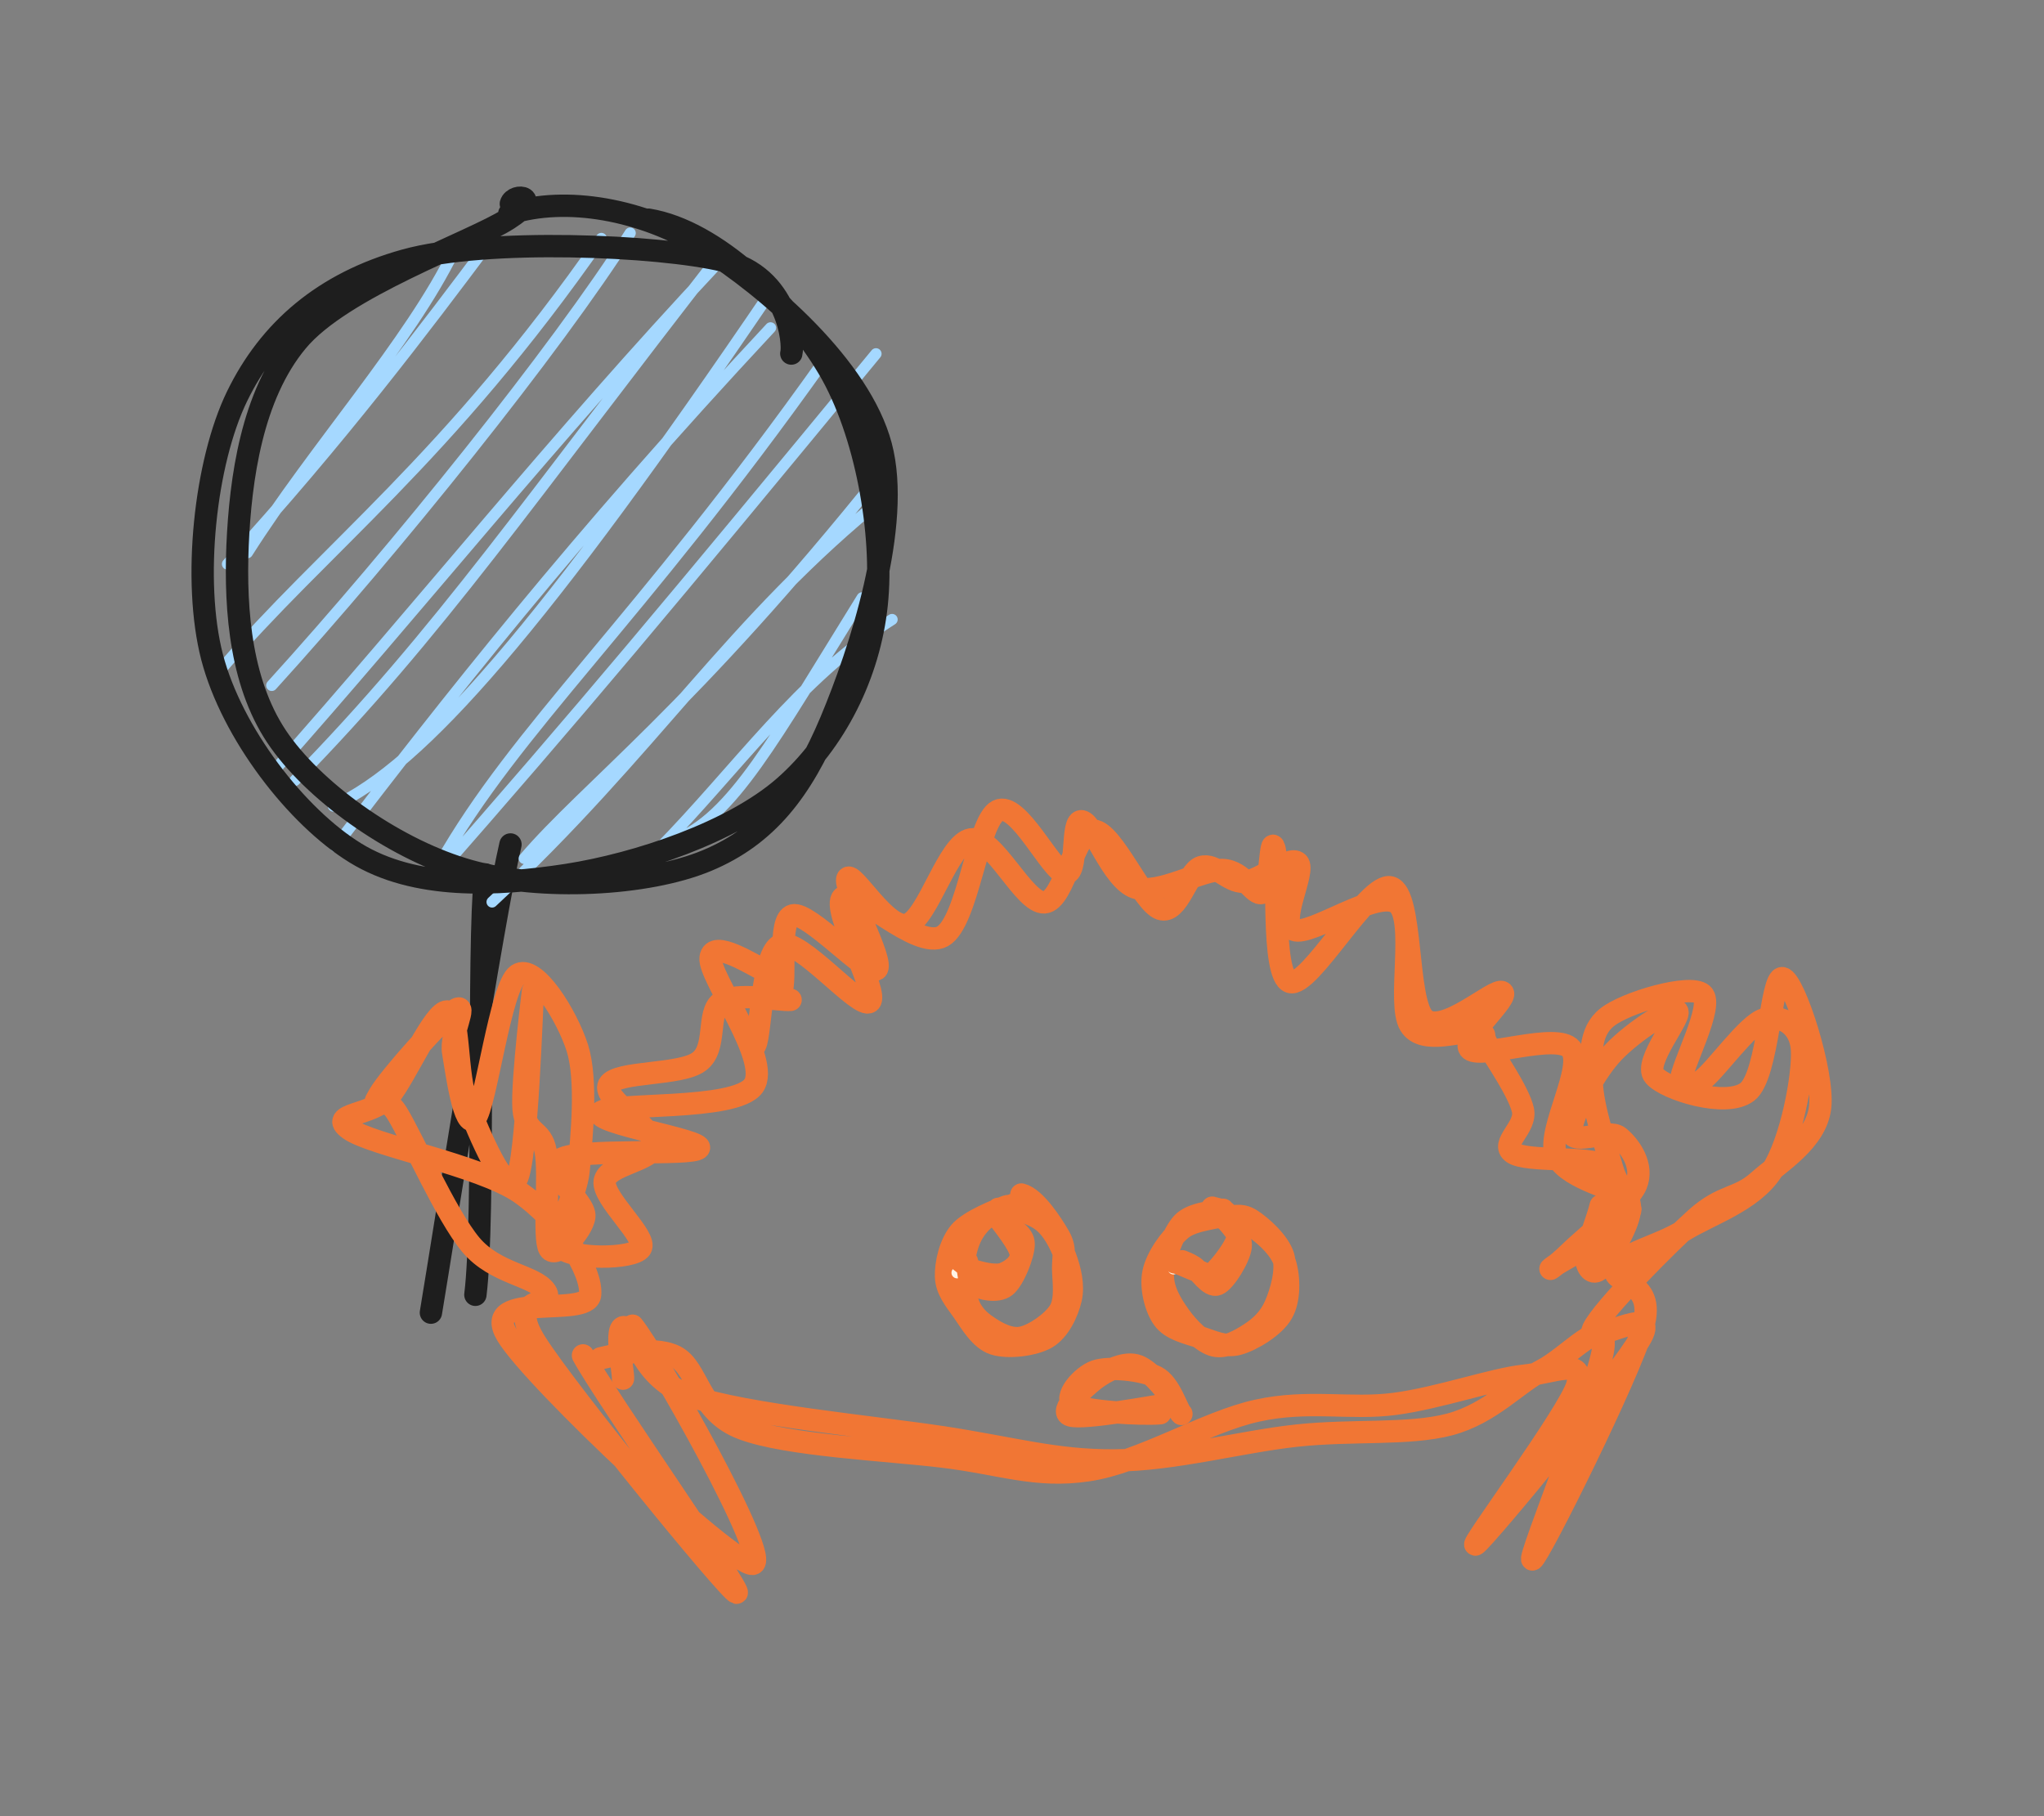 <svg version="1.1" xmlns="http://www.w3.org/2000/svg" viewBox="0 0 91.467 81.274" width="91.467" height="81.274" filter="invert(93%) hue-rotate(180deg)"><rect x="0" y="0" width="91.467" height="81.274" fill="#808080" stroke="none"/><!-- svg-source:excalidraw --><defs><style class="style-fonts">
      </style></defs><g stroke-linecap="round"><g transform="translate(19.683 58.267) rotate(0 1.747 -10.054)"><path d="M-0.4 0.47 C0.19 -3.07, 2.4 -17.23, 3.16 -20.48 M1.59 -0.33 C2.02 -3.77, 1.67 -15.72, 2.03 -19.14" stroke="#1e1e1e" stroke-width="1" fill="none"></path></g></g><mask></mask><g stroke-linecap="round"><g transform="translate(34.347 45.079) rotate(0 18.668 0.247)"><path d="M0.59 -0.61 C0.89 -1.26, 0.42 -3.94, 1.13 -4.12 C1.85 -4.3, 4.46 -1.42, 4.87 -1.7 C5.28 -1.98, 3.35 -5.44, 3.58 -5.78 C3.81 -6.12, 5.34 -3.42, 6.26 -3.71 C7.18 -4, 8.08 -7.36, 9.1 -7.52 C10.12 -7.69, 11.47 -4.64, 12.39 -4.7 C13.3 -4.77, 13.73 -7.96, 14.6 -7.91 C15.46 -7.86, 16.78 -4.68, 17.58 -4.41 C18.38 -4.14, 18.78 -6.08, 19.4 -6.28 C20.03 -6.48, 20.61 -5.59, 21.33 -5.62 C22.05 -5.65, 23.36 -6.82, 23.73 -6.47 C24.1 -6.11, 22.81 -3.77, 23.56 -3.47 C24.3 -3.17, 27.33 -5.36, 28.19 -4.65 C29.06 -3.94, 28.16 -0.18, 28.75 0.78 C29.33 1.74, 31.15 0.95, 31.73 1.11 C32.31 1.26, 31.88 1.11, 32.23 1.69 C32.57 2.27, 33.61 3.77, 33.8 4.58 C33.99 5.38, 32.75 6.09, 33.36 6.51 C33.98 6.93, 36.78 6.65, 37.52 7.09 M-0.55 1.68 C-0.3 1.22, -0.26 -2.48, 0.59 -2.8 C1.44 -3.12, 4.11 0.11, 4.57 -0.25 C5.03 -0.6, 2.82 -4.43, 3.37 -4.92 C3.91 -5.4, 6.67 -2.54, 7.83 -3.18 C8.98 -3.83, 9.38 -8.33, 10.3 -8.8 C11.21 -9.27, 12.69 -6.08, 13.31 -6 C13.94 -5.92, 13.54 -8.44, 14.07 -8.33 C14.59 -8.22, 15.41 -5.73, 16.46 -5.36 C17.51 -5, 19.42 -6.19, 20.37 -6.15 C21.32 -6.11, 21.75 -4.97, 22.14 -5.13 C22.52 -5.3, 22.48 -7.79, 22.68 -7.12 C22.89 -6.45, 22.51 -1.43, 23.38 -1.14 C24.25 -0.85, 26.89 -5.65, 27.89 -5.37 C28.89 -5.09, 28.55 -0.27, 29.39 0.51 C30.22 1.29, 32.54 -0.9, 32.88 -0.68 C33.23 -0.45, 30.94 1.46, 31.45 1.88 C31.96 2.31, 35.33 1.09, 35.96 1.86 C36.6 2.64, 34.91 5.45, 35.26 6.53 C35.62 7.62, 37.82 8.04, 38.09 8.37" stroke="#f17634" stroke-width="1" fill="none"></path></g></g><mask></mask><g stroke-linecap="round"><g transform="translate(34.608 45.159) rotate(0 -8.933 12.044)"><path d="M0.77 -0.42 C0.28 -0.37, -1.65 -0.78, -2.33 -0.32 C-3.01 0.15, -2.49 1.74, -3.33 2.35 C-4.16 2.97, -7.02 2.76, -7.36 3.38 C-7.69 4, -5.29 5.35, -5.32 6.07 C-5.35 6.79, -7.44 6.93, -7.55 7.7 C-7.65 8.47, -5.61 10.21, -5.94 10.7 C-6.27 11.19, -9.08 11.22, -9.54 10.63 C-10 10.04, -8.84 8.64, -8.71 7.16 C-8.58 5.68, -8.32 3.19, -8.77 1.74 C-9.23 0.29, -10.68 -2.06, -11.45 -1.54 C-12.21 -1.01, -12.87 4.31, -13.35 4.89 C-13.83 5.46, -14.19 2.74, -14.33 1.93 C-14.47 1.12, -13.65 -0.31, -14.2 0.01 C-14.75 0.32, -17.2 3.06, -17.64 3.83 C-18.08 4.61, -17.52 3.55, -16.83 4.67 C-16.15 5.78, -14.65 9.21, -13.54 10.54 C-12.43 11.86, -10.68 11.9, -10.19 12.63 C-9.71 13.36, -12.05 12.69, -10.63 14.93 C-9.21 17.18, -2 26.02, -1.65 26.11 C-1.3 26.21, -7.54 17.3, -8.52 15.49 M-0.29 -1.68 C-0.91 -1.96, -2.71 -3.16, -2.81 -2.3 C-2.91 -1.45, -0.07 2.28, -0.89 3.43 C-1.71 4.58, -7.32 4.15, -7.73 4.62 C-8.14 5.08, -3.05 5.87, -3.34 6.22 C-3.64 6.57, -8.66 6.2, -9.51 6.71 C-10.36 7.22, -8.38 8.61, -8.46 9.28 C-8.54 9.94, -9.73 11.2, -10.02 10.72 C-10.31 10.23, -9.99 7.41, -10.19 6.36 C-10.38 5.32, -11.08 5.64, -11.18 4.45 C-11.27 3.26, -10.7 -1.31, -10.76 -0.78 C-10.81 -0.26, -11.01 6.78, -11.5 7.62 C-12 8.45, -13.19 5.49, -13.7 4.24 C-14.22 2.99, -14.01 0.16, -14.59 0.1 C-15.17 0.04, -16.46 3.02, -17.19 3.9 C-17.92 4.78, -19.96 4.65, -18.98 5.36 C-18.01 6.08, -13.15 6.97, -11.35 8.2 C-9.55 9.44, -8.1 11.7, -8.2 12.77 C-8.29 13.83, -13.13 12.57, -11.92 14.58 C-10.71 16.59, -1.87 24.89, -0.93 24.82 C0 24.75, -5.28 15.41, -6.3 14.16" stroke="#f17634" stroke-width="1" fill="none"></path></g></g><mask></mask><g stroke-linecap="round"><g transform="translate(26.989 61.429) rotate(0 26.372 -4.537)"><path d="M0.89 0.26 C0.92 -0.01, 0.46 -2.17, 0.97 -2.04 C1.48 -1.9, 1.59 0.23, 3.96 1.05 C6.33 1.87, 12.03 2.41, 15.18 2.88 C18.33 3.36, 20.24 3.94, 22.88 3.92 C25.52 3.91, 28.53 3.08, 31.03 2.81 C33.53 2.54, 36.05 2.79, 37.88 2.31 C39.72 1.82, 40.88 0.47, 42.03 -0.12 C43.18 -0.71, 44.85 -2.65, 44.77 -1.23 C44.7 0.18, 41.3 8.49, 41.59 8.35 C41.88 8.21, 45.92 0.09, 46.54 -2.08 C47.16 -4.25, 45.01 -3.95, 45.32 -4.67 C45.62 -5.38, 47.2 -5.64, 48.36 -6.37 C49.52 -7.09, 51.4 -7.67, 52.29 -9.02 C53.17 -10.36, 53.71 -13.3, 53.65 -14.43 C53.6 -15.56, 52.71 -16.05, 51.96 -15.82 C51.21 -15.6, 49.8 -13.55, 49.17 -13.09 C48.55 -12.63, 48.22 -12.4, 48.23 -13.05 C48.23 -13.69, 49.74 -16.46, 49.19 -16.94 C48.64 -17.42, 45.75 -16.57, 44.93 -15.91 C44.1 -15.26, 44.19 -14.12, 44.24 -12.99 C44.28 -11.85, 44.89 -10.06, 45.17 -9.1 C45.46 -8.14, 46.03 -7.96, 45.94 -7.22 C45.85 -6.48, 44.94 -5, 44.61 -4.66 C44.29 -4.32, 43.98 -4.71, 43.99 -5.19 C43.99 -5.66, 44.52 -6.93, 44.64 -7.48 M-0.11 -0.65 C0.23 -0.72, 2.17 -1.26, 3.22 -0.74 C4.28 -0.21, 4.24 1.76, 6.24 2.5 C8.23 3.25, 12.64 3.44, 15.21 3.75 C17.79 4.06, 19.35 4.71, 21.69 4.36 C24.04 4.02, 26.99 2.18, 29.28 1.69 C31.56 1.19, 33.43 1.65, 35.42 1.39 C37.4 1.13, 39.84 0.27, 41.2 0.13 C42.56 -0.01, 43.95 -0.71, 43.59 0.55 C43.23 1.8, 38.59 8.03, 39.06 7.67 C39.54 7.31, 45.58 0, 46.45 -1.6 C47.33 -3.21, 43.9 -1.07, 44.3 -1.96 C44.71 -2.84, 47.67 -5.8, 48.9 -6.91 C50.13 -8.01, 50.77 -7.75, 51.7 -8.58 C52.63 -9.41, 54.28 -10.37, 54.46 -11.88 C54.64 -13.4, 53.32 -17.54, 52.78 -17.66 C52.24 -17.77, 52.16 -13.3, 51.2 -12.57 C50.25 -11.84, 47.56 -12.68, 47.04 -13.29 C46.51 -13.89, 48.37 -16.05, 48.04 -16.2 C47.71 -16.35, 45.84 -15.09, 45.06 -14.18 C44.27 -13.28, 43.26 -11.37, 43.33 -10.77 C43.4 -10.16, 44.98 -10.94, 45.46 -10.55 C45.94 -10.16, 46.59 -9.27, 46.22 -8.4 C45.84 -7.54, 43.83 -5.96, 43.22 -5.35 C42.61 -4.75, 42.11 -4.46, 42.57 -4.79 C43.03 -5.12, 45.94 -6.58, 45.97 -7.32" stroke="#f17634" stroke-width="1" fill="none"></path></g></g><mask></mask><g stroke-linecap="round" transform="translate(42.604 53.901) rotate(0 2.628 3.045)"><path d="M2.07 0.19 C2.58 0.11, 3.49 0.33, 3.99 0.69 C4.49 1.04, 4.84 1.73, 5.06 2.32 C5.28 2.91, 5.45 3.61, 5.31 4.22 C5.17 4.82, 4.8 5.62, 4.23 5.96 C3.66 6.29, 2.51 6.43, 1.88 6.23 C1.26 6.03, 0.83 5.26, 0.48 4.76 C0.12 4.26, -0.25 3.81, -0.27 3.23 C-0.29 2.64, -0.09 1.75, 0.35 1.23 C0.8 0.71, 2.01 0.25, 2.38 0.1 C2.76 -0.05, 2.68 0.32, 2.61 0.34 M3.1 -0.45 C3.72 -0.3, 4.47 0.87, 4.79 1.42 C5.1 1.97, 4.97 2.31, 4.97 2.86 C4.98 3.42, 5.12 4.23, 4.82 4.75 C4.51 5.26, 3.68 5.83, 3.14 5.95 C2.6 6.07, 2.01 5.74, 1.6 5.46 C1.19 5.19, 0.84 4.85, 0.68 4.3 C0.51 3.75, 0.48 2.75, 0.6 2.15 C0.73 1.55, 0.97 1.08, 1.4 0.69 C1.84 0.31, 2.9 -0.06, 3.2 -0.15 C3.51 -0.24, 3.24 0.05, 3.21 0.15" stroke="#f17634" stroke-width="1" fill="none"></path></g><g stroke-linecap="round" transform="translate(51.878 54.089) rotate(0 2.74 3.045)"><path d="M2.61 0.27 C3.18 0.22, 3.83 0.53, 4.34 0.9 C4.84 1.26, 5.44 1.82, 5.63 2.45 C5.82 3.08, 5.84 4.08, 5.49 4.67 C5.15 5.27, 4.17 5.86, 3.56 6.04 C2.95 6.22, 2.39 5.93, 1.83 5.75 C1.26 5.56, 0.53 5.41, 0.18 4.92 C-0.17 4.44, -0.4 3.52, -0.26 2.85 C-0.12 2.18, 0.48 1.32, 1.01 0.89 C1.55 0.46, 2.73 0.41, 2.96 0.26 C3.18 0.1, 2.37 -0.03, 2.37 -0.05 M2.76 0.39 C3.25 0.38, 3.62 0.19, 4.09 0.48 C4.55 0.77, 5.36 1.49, 5.55 2.13 C5.73 2.77, 5.44 3.75, 5.19 4.32 C4.94 4.9, 4.52 5.29, 4.07 5.58 C3.61 5.88, 2.98 6.24, 2.46 6.12 C1.94 5.99, 1.3 5.34, 0.92 4.81 C0.54 4.28, 0.14 3.64, 0.16 2.95 C0.18 2.26, 0.6 1.13, 1.03 0.65 C1.47 0.17, 2.5 0.14, 2.76 0.06 C3.03 -0.02, 2.63 0.19, 2.64 0.16" stroke="#f17634" stroke-width="1" fill="none"></path></g><g stroke-linecap="round"><g transform="translate(48.166 61.587) rotate(173.449 2.044 0.664)"><path d="M-0.12 -0.14 C0.68 -0.17, 3.91 -0.4, 4.46 -0.15 C5.01 0.09, 3.72 1.01, 3.2 1.33 C2.67 1.64, 1.86 1.95, 1.31 1.75 C0.76 1.56, 0.11 0.51, -0.1 0.14 M0.46 -0.51 C1.26 -0.49, 3.82 -0.06, 4.27 0.31 C4.71 0.68, 3.75 1.55, 3.12 1.69 C2.48 1.83, 1.06 1.52, 0.46 1.13 C-0.14 0.74, -0.32 -0.49, -0.48 -0.65" stroke="#f17634" stroke-width="1" fill="none"></path></g></g><mask></mask><g stroke-linecap="round"><g transform="translate(44.867 54.752) rotate(0 -0.6 1.279)" fill-rule="evenodd"><path d="M-2.04 2.2 C-2.04 2.2, -2.04 2.2, -2.04 2.2 M-2.04 2.2 C-2.04 2.2, -2.04 2.2, -2.04 2.2 M-1.79 2.05 C-1.79 2.05, -1.79 2.05, -1.79 2.05 M-1.79 2.05 C-1.79 2.05, -1.79 2.05, -1.79 2.05" stroke="#fff4e6" stroke-width="0.5" fill="none"></path><path d="M0.16 0.03 C0.34 0.2, 0.95 0.46, 0.94 0.92 C0.94 1.39, 0.5 2.5, 0.13 2.8 C-0.25 3.1, -1.02 2.91, -1.31 2.72 C-1.59 2.54, -1.53 1.85, -1.59 1.71 M-0.19 -0.26 C-0.02 -0.02, 0.77 0.94, 0.81 1.35 C0.85 1.77, 0.39 2.1, 0.06 2.23 C-0.27 2.37, -0.85 2.23, -1.18 2.14 C-1.5 2.05, -1.71 1.79, -1.88 1.68" stroke="#f17634" stroke-width="1" fill="none"></path></g></g><mask></mask><g stroke-linecap="round"><g transform="translate(54.55 54.578) rotate(0 -0.6 1.279)" fill-rule="evenodd"><path d="M-2.04 2.2 C-2.04 2.2, -2.04 2.2, -2.04 2.2 M-2.04 2.2 C-2.04 2.2, -2.04 2.2, -2.04 2.2 M-1.79 2.05 C-1.79 2.05, -1.79 2.05, -1.79 2.05 M-1.79 2.05 C-1.79 2.05, -1.79 2.05, -1.79 2.05" stroke="#fff4e6" stroke-width="0.5" fill="none"></path><path d="M0.28 -0.04 C0.42 0.15, 1.03 0.72, 0.97 1.21 C0.91 1.7, 0.28 2.74, -0.07 2.89 C-0.42 3.04, -0.88 2.29, -1.14 2.11 C-1.41 1.94, -1.5 1.93, -1.65 1.86 M0 -0.37 C0.1 -0.28, 0.89 0.25, 0.85 0.71 C0.81 1.17, 0.06 2.11, -0.24 2.37 C-0.53 2.63, -0.64 2.37, -0.93 2.3 C-1.22 2.22, -1.84 1.9, -1.98 1.91" stroke="#f17634" stroke-width="1" fill="none"></path></g></g><mask></mask><g stroke-linecap="round" transform="translate(10 10) rotate(0 14.397 15.006)"><path d="M0.89 7.4 C0.89 7.4, 0.89 7.4, 0.89 7.4 M0.89 7.4 C0.89 7.4, 0.89 7.4, 0.89 7.4 M1.07 14.73 C4.06 10.02, 8.34 5.31, 10.32 1.23 M0.18 15.24 C5.26 9.69, 9.09 4.59, 11.84 0.92 M2.16 20.67 C7.72 14.55, 14.88 5.65, 18.2 0.43 M-0.17 20.02 C4.5 14.55, 10.01 10.58, 16.91 0.67 M3.2 24.92 C9.7 18.28, 13.62 12.44, 22.32 1.28 M2.3 24.45 C8.65 17.31, 14.85 9.52, 22.03 1.87 M4.92 26.07 C8.87 24.24, 14.21 18.2, 24.56 2.96 M5.01 27.87 C9.95 21.42, 15.63 14.16, 24.48 4.67 M9.2 29.53 C16.13 21.63, 19.8 17.23, 29.2 5.83 M9.67 28.66 C13.13 22.55, 18.47 17.97, 26.88 6.13 M12.02 30.36 C19.27 23.63, 22.73 17.73, 29.63 12.2 M13.46 28.41 C16.23 25.17, 20.93 21.78, 29.43 11.18 M20.19 27.58 C22.76 26.6, 24.63 23.11, 28.58 16.75 M19.43 28.04 C22.98 24.43, 25.76 20.35, 29.92 17.72" stroke="#a5d8ff" stroke-width="0.5" fill="none"></path><path d="M19.02 -0.17 C22.05 0.33, 25.37 3.61, 27.07 6.48 C28.77 9.35, 29.56 13.93, 29.23 17.05 C28.9 20.17, 27.39 23.2, 25.08 25.22 C22.77 27.23, 18.57 28.65, 15.37 29.15 C12.18 29.64, 8.56 29.8, 5.91 28.17 C3.27 26.55, 0.38 22.81, -0.51 19.4 C-1.39 15.99, -0.83 10.69, 0.61 7.73 C2.05 4.77, 4.49 2.66, 8.12 1.65 C11.75 0.64, 19.51 0.97, 22.39 1.67 C25.28 2.36, 25.53 5.36, 25.41 5.82 M12.79 -0.44 C15.33 -1.25, 18.77 -0.64, 21.54 1.09 C24.31 2.83, 28.48 6.42, 29.42 9.95 C30.36 13.48, 28.48 19.17, 27.18 22.27 C25.88 25.36, 24.32 27.39, 21.63 28.51 C18.94 29.63, 14.2 29.86, 11.02 28.97 C7.83 28.08, 4.26 25.6, 2.53 23.18 C0.79 20.75, 0.51 17.39, 0.63 14.41 C0.76 11.43, 1.27 7.71, 3.29 5.28 C5.3 2.84, 11.15 0.83, 12.74 -0.2 C14.34 -1.22, 13 -1.38, 12.86 -0.88" stroke="#1e1e1e" stroke-width="1" fill="none"></path></g></svg>